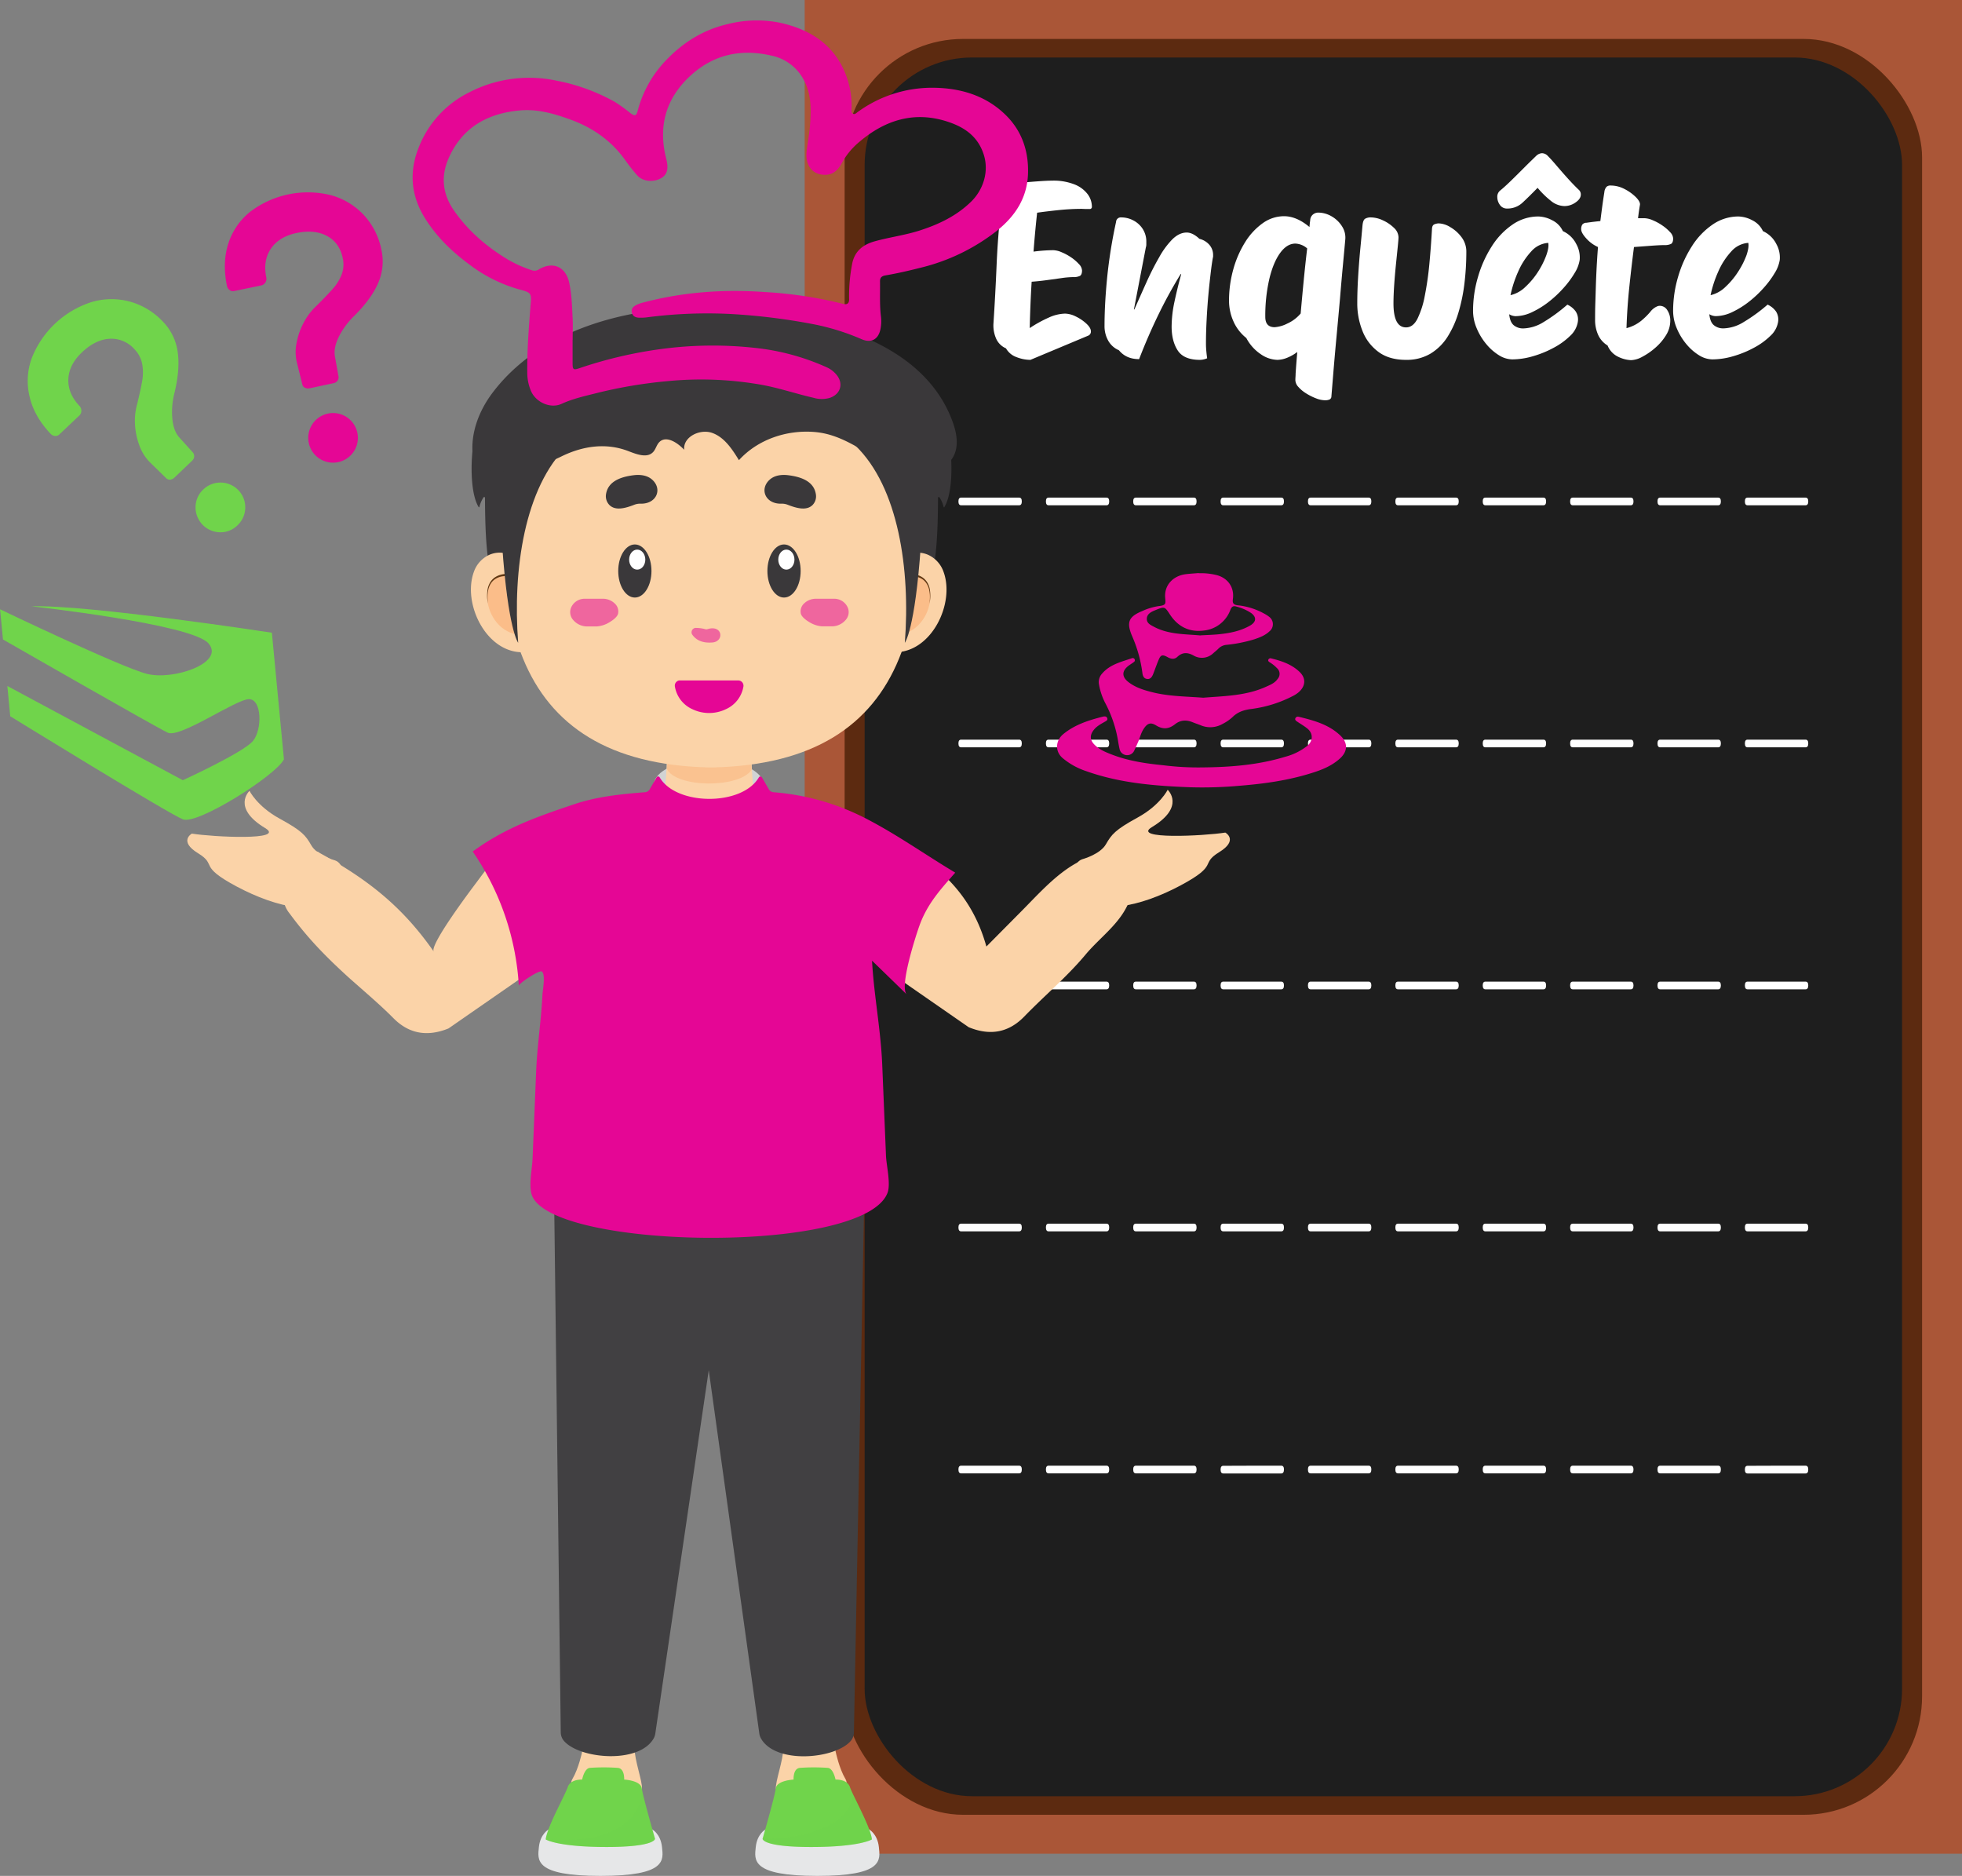 <svg xmlns="http://www.w3.org/2000/svg" width="935.95" height="894.72" viewBox="0 0 935.95 894.72"><rect x="0" y="0" width="935.95" height="894.72" fill="#808080" stroke="none"/><g><path d="M919.75,723.27s-7.59-2.13-10.13-6.58-4.11-6.4-14.11-11.9-13.35-12.33-13.35-12.33-8.17,7.41,7,16.58c9.28,5.6-23,4-32.66,2.46,0,0-6,3.33,2.73,8.7S859,725.7,876.42,735s38.89,14.54,44.75,2.05S919.75,723.27,919.75,723.27Z" transform="translate(-22.78 -292.22)" style="fill: #fbd3a8"></path><g><g><rect x="383.87" width="552.08" height="884.14" style="fill: #aa5637"></rect><rect x="402.92" y="18.57" width="513.99" height="847" rx="56.5" style="fill: #5c2a10"></rect><rect x="412.46" y="27.42" width="494.9" height="829.3" rx="51.26" style="fill: #1e1e1e"></rect></g><g><g><path d="M495.09,529.56h13.85c.86,0,1.28.6,1.28,1.81s-.42,1.85-1.28,1.85H481.27c-.85,0-1.28-.62-1.28-1.85s.43-1.81,1.28-1.81Z" transform="translate(-22.78 -292.22)" style="fill: #fff"></path><path d="M536.77,529.56h13.86c.85,0,1.28.6,1.28,1.81s-.43,1.85-1.28,1.85H523c-.86,0-1.28-.62-1.28-1.85s.42-1.81,1.28-1.81Z" transform="translate(-22.78 -292.22)" style="fill: #fff"></path><path d="M578.46,529.56h13.85c.86,0,1.28.6,1.28,1.81s-.42,1.85-1.28,1.85H564.64c-.85,0-1.28-.62-1.28-1.85s.43-1.81,1.28-1.81Z" transform="translate(-22.78 -292.22)" style="fill: #fff"></path><path d="M620.14,529.56H634c.85,0,1.28.6,1.28,1.81s-.43,1.85-1.28,1.85H606.33c-.86,0-1.28-.62-1.28-1.85s.42-1.81,1.28-1.81Z" transform="translate(-22.78 -292.22)" style="fill: #fff"></path><path d="M661.83,529.56h13.85c.86,0,1.28.6,1.28,1.81s-.42,1.85-1.28,1.85H648c-.85,0-1.28-.62-1.28-1.85s.43-1.81,1.28-1.81Z" transform="translate(-22.78 -292.22)" style="fill: #fff"></path><path d="M703.51,529.56h13.86c.85,0,1.28.6,1.28,1.81s-.43,1.85-1.28,1.85H689.7c-.86,0-1.28-.62-1.28-1.85s.42-1.81,1.28-1.81Z" transform="translate(-22.78 -292.22)" style="fill: #fff"></path><path d="M745.2,529.56h13.85c.86,0,1.28.6,1.28,1.81s-.42,1.85-1.28,1.85H731.38c-.85,0-1.28-.62-1.28-1.85s.43-1.81,1.28-1.81Z" transform="translate(-22.78 -292.22)" style="fill: #fff"></path><path d="M786.88,529.56h13.86c.85,0,1.28.6,1.28,1.81s-.43,1.85-1.28,1.85H773.07c-.86,0-1.28-.62-1.28-1.85s.42-1.81,1.28-1.81Z" transform="translate(-22.78 -292.22)" style="fill: #fff"></path><path d="M828.57,529.56h13.85c.86,0,1.28.6,1.28,1.81s-.42,1.85-1.28,1.85H814.75c-.85,0-1.28-.62-1.28-1.85s.43-1.81,1.28-1.81Z" transform="translate(-22.78 -292.22)" style="fill: #fff"></path><path d="M870.25,529.56h13.86c.85,0,1.28.6,1.28,1.81s-.43,1.85-1.28,1.85H856.44c-.86,0-1.28-.62-1.28-1.85s.42-1.81,1.28-1.81Z" transform="translate(-22.78 -292.22)" style="fill: #fff"></path></g><g><path d="M495.09,645h13.85c.86,0,1.28.6,1.28,1.81s-.42,1.85-1.28,1.85H481.27c-.85,0-1.28-.62-1.28-1.85s.43-1.81,1.28-1.81Z" transform="translate(-22.78 -292.22)" style="fill: #fff"></path><path d="M536.77,645h13.86c.85,0,1.28.6,1.28,1.81s-.43,1.85-1.28,1.85H523c-.86,0-1.28-.62-1.28-1.85S522.1,645,523,645Z" transform="translate(-22.78 -292.22)" style="fill: #fff"></path><path d="M578.46,645h13.85c.86,0,1.28.6,1.28,1.81s-.42,1.85-1.28,1.85H564.64c-.85,0-1.28-.62-1.28-1.85s.43-1.81,1.28-1.81Z" transform="translate(-22.78 -292.22)" style="fill: #fff"></path><path d="M620.14,645H634c.85,0,1.28.6,1.28,1.81s-.43,1.85-1.28,1.85H606.33c-.86,0-1.28-.62-1.28-1.85s.42-1.81,1.28-1.81Z" transform="translate(-22.78 -292.22)" style="fill: #fff"></path><path d="M661.83,645h13.85c.86,0,1.28.6,1.28,1.81s-.42,1.85-1.28,1.85H648c-.85,0-1.28-.62-1.28-1.85S647.16,645,648,645Z" transform="translate(-22.78 -292.22)" style="fill: #fff"></path><path d="M703.51,645h13.86c.85,0,1.28.6,1.28,1.81s-.43,1.85-1.28,1.85H689.7c-.86,0-1.28-.62-1.28-1.85s.42-1.81,1.28-1.81Z" transform="translate(-22.78 -292.22)" style="fill: #fff"></path><path d="M745.2,645h13.85c.86,0,1.28.6,1.28,1.81s-.42,1.85-1.28,1.85H731.38c-.85,0-1.28-.62-1.28-1.85s.43-1.81,1.28-1.81Z" transform="translate(-22.78 -292.22)" style="fill: #fff"></path><path d="M786.88,645h13.86c.85,0,1.28.6,1.28,1.81s-.43,1.85-1.28,1.85H773.07c-.86,0-1.28-.62-1.28-1.85s.42-1.81,1.28-1.81Z" transform="translate(-22.78 -292.22)" style="fill: #fff"></path><path d="M828.57,645h13.85c.86,0,1.28.6,1.28,1.81s-.42,1.85-1.28,1.85H814.75c-.85,0-1.28-.62-1.28-1.85s.43-1.81,1.28-1.81Z" transform="translate(-22.78 -292.22)" style="fill: #fff"></path><path d="M870.25,645h13.86c.85,0,1.28.6,1.28,1.81s-.43,1.85-1.28,1.85H856.44c-.86,0-1.28-.62-1.28-1.85s.42-1.81,1.28-1.81Z" transform="translate(-22.78 -292.22)" style="fill: #fff"></path></g><g><path d="M495.09,760.42h13.85c.86,0,1.28.61,1.28,1.81s-.42,1.85-1.28,1.85H481.27c-.85,0-1.28-.61-1.28-1.85s.43-1.81,1.28-1.81Z" transform="translate(-22.78 -292.22)" style="fill: #fff"></path><path d="M536.77,760.42h13.86c.85,0,1.28.61,1.28,1.81s-.43,1.85-1.28,1.85H523c-.86,0-1.28-.61-1.28-1.85s.42-1.81,1.28-1.81Z" transform="translate(-22.78 -292.22)" style="fill: #fff"></path><path d="M578.46,760.42h13.85c.86,0,1.28.61,1.28,1.81s-.42,1.85-1.28,1.85H564.64c-.85,0-1.28-.61-1.28-1.85s.43-1.81,1.28-1.81Z" transform="translate(-22.78 -292.22)" style="fill: #fff"></path><path d="M620.14,760.42H634c.85,0,1.28.61,1.28,1.81s-.43,1.85-1.28,1.85H606.33c-.86,0-1.28-.61-1.28-1.85s.42-1.81,1.28-1.81Z" transform="translate(-22.78 -292.22)" style="fill: #fff"></path><path d="M661.83,760.42h13.85c.86,0,1.28.61,1.28,1.81s-.42,1.85-1.28,1.85H648c-.85,0-1.28-.61-1.28-1.85s.43-1.81,1.28-1.81Z" transform="translate(-22.78 -292.22)" style="fill: #fff"></path><path d="M703.51,760.42h13.86c.85,0,1.28.61,1.28,1.81s-.43,1.85-1.28,1.85H689.7c-.86,0-1.28-.61-1.28-1.85s.42-1.81,1.28-1.81Z" transform="translate(-22.78 -292.22)" style="fill: #fff"></path><path d="M745.2,760.42h13.85c.86,0,1.28.61,1.28,1.81s-.42,1.85-1.28,1.85H731.38c-.85,0-1.28-.61-1.28-1.85s.43-1.81,1.28-1.81Z" transform="translate(-22.78 -292.22)" style="fill: #fff"></path><path d="M786.88,760.42h13.86c.85,0,1.28.61,1.28,1.81s-.43,1.85-1.28,1.85H773.07c-.86,0-1.28-.61-1.28-1.85s.42-1.81,1.28-1.81Z" transform="translate(-22.78 -292.22)" style="fill: #fff"></path><path d="M828.57,760.42h13.85c.86,0,1.28.61,1.28,1.81s-.42,1.85-1.28,1.85H814.75c-.85,0-1.28-.61-1.28-1.85s.43-1.81,1.28-1.81Z" transform="translate(-22.78 -292.22)" style="fill: #fff"></path><path d="M870.25,760.42h13.86c.85,0,1.28.61,1.28,1.81s-.43,1.85-1.28,1.85H856.44c-.86,0-1.28-.61-1.28-1.85s.42-1.81,1.28-1.81Z" transform="translate(-22.78 -292.22)" style="fill: #fff"></path></g><g><path d="M495.09,875.85h13.85c.86,0,1.28.61,1.28,1.82s-.42,1.85-1.28,1.85H481.27c-.85,0-1.28-.62-1.28-1.85s.43-1.82,1.28-1.82Z" transform="translate(-22.78 -292.22)" style="fill: #fff"></path><path d="M536.77,875.85h13.86c.85,0,1.28.61,1.28,1.82s-.43,1.85-1.28,1.85H523c-.86,0-1.28-.62-1.28-1.85s.42-1.82,1.28-1.82Z" transform="translate(-22.78 -292.22)" style="fill: #fff"></path><path d="M578.46,875.85h13.85c.86,0,1.28.61,1.28,1.82s-.42,1.85-1.28,1.85H564.64c-.85,0-1.28-.62-1.28-1.85s.43-1.82,1.28-1.82Z" transform="translate(-22.78 -292.22)" style="fill: #fff"></path><path d="M620.14,875.85H634c.85,0,1.28.61,1.28,1.82s-.43,1.85-1.28,1.85H606.33c-.86,0-1.28-.62-1.28-1.85s.42-1.82,1.28-1.82Z" transform="translate(-22.78 -292.22)" style="fill: #fff"></path><path d="M661.83,875.85h13.85c.86,0,1.28.61,1.28,1.82s-.42,1.85-1.28,1.85H648c-.85,0-1.28-.62-1.28-1.85s.43-1.82,1.28-1.82Z" transform="translate(-22.78 -292.22)" style="fill: #fff"></path><path d="M703.51,875.85h13.86c.85,0,1.28.61,1.28,1.82s-.43,1.85-1.28,1.85H689.7c-.86,0-1.28-.62-1.28-1.85s.42-1.82,1.28-1.82Z" transform="translate(-22.78 -292.22)" style="fill: #fff"></path><path d="M745.2,875.85h13.85c.86,0,1.28.61,1.28,1.82s-.42,1.85-1.28,1.85H731.38c-.85,0-1.28-.62-1.28-1.85s.43-1.82,1.28-1.82Z" transform="translate(-22.78 -292.22)" style="fill: #fff"></path><path d="M786.88,875.85h13.86c.85,0,1.28.61,1.28,1.82s-.43,1.85-1.28,1.85H773.07c-.86,0-1.28-.62-1.28-1.85s.42-1.82,1.28-1.82Z" transform="translate(-22.78 -292.22)" style="fill: #fff"></path><path d="M828.57,875.85h13.85c.86,0,1.28.61,1.28,1.82s-.42,1.85-1.28,1.85H814.75c-.85,0-1.28-.62-1.28-1.85s.43-1.82,1.28-1.82Z" transform="translate(-22.78 -292.22)" style="fill: #fff"></path><path d="M870.25,875.85h13.86c.85,0,1.28.61,1.28,1.82s-.43,1.85-1.28,1.85H856.44c-.86,0-1.28-.62-1.28-1.85s.42-1.82,1.28-1.82Z" transform="translate(-22.78 -292.22)" style="fill: #fff"></path></g><g><path d="M495.09,991.29h13.85c.86,0,1.28.6,1.28,1.81s-.42,1.85-1.28,1.85H481.27c-.85,0-1.28-.62-1.28-1.85s.43-1.81,1.28-1.81Z" transform="translate(-22.78 -292.22)" style="fill: #fff"></path><path d="M536.77,991.29h13.86c.85,0,1.28.6,1.28,1.81s-.43,1.85-1.28,1.85H523c-.86,0-1.28-.62-1.28-1.85s.42-1.81,1.28-1.81Z" transform="translate(-22.78 -292.22)" style="fill: #fff"></path><path d="M578.46,991.29h13.85c.86,0,1.28.6,1.28,1.81s-.42,1.85-1.28,1.85H564.64c-.85,0-1.28-.62-1.28-1.85s.43-1.81,1.28-1.81Z" transform="translate(-22.78 -292.22)" style="fill: #fff"></path><path d="M620.14,991.29H634c.85,0,1.28.6,1.28,1.81S634.85,995,634,995H606.33c-.86,0-1.28-.62-1.28-1.85s.42-1.81,1.28-1.81Z" transform="translate(-22.78 -292.22)" style="fill: #fff"></path><path d="M661.83,991.29h13.85c.86,0,1.28.6,1.28,1.81s-.42,1.85-1.28,1.85H648c-.85,0-1.28-.62-1.28-1.85s.43-1.81,1.28-1.81Z" transform="translate(-22.78 -292.22)" style="fill: #fff"></path><path d="M703.51,991.29h13.86c.85,0,1.28.6,1.28,1.81s-.43,1.85-1.28,1.85H689.7c-.86,0-1.28-.62-1.28-1.85s.42-1.81,1.28-1.81Z" transform="translate(-22.78 -292.22)" style="fill: #fff"></path><path d="M745.2,991.29h13.85c.86,0,1.28.6,1.28,1.81s-.42,1.85-1.28,1.85H731.38c-.85,0-1.28-.62-1.28-1.85s.43-1.81,1.28-1.81Z" transform="translate(-22.78 -292.22)" style="fill: #fff"></path><path d="M786.88,991.29h13.86c.85,0,1.28.6,1.28,1.81s-.43,1.85-1.28,1.85H773.07c-.86,0-1.28-.62-1.28-1.85s.42-1.81,1.28-1.81Z" transform="translate(-22.78 -292.22)" style="fill: #fff"></path><path d="M828.57,991.29h13.85c.86,0,1.28.6,1.28,1.81s-.42,1.85-1.28,1.85H814.75c-.85,0-1.28-.62-1.28-1.85s.43-1.81,1.28-1.81Z" transform="translate(-22.78 -292.22)" style="fill: #fff"></path><path d="M870.25,991.29h13.86c.85,0,1.28.6,1.28,1.81S885,995,884.11,995H856.44c-.86,0-1.28-.62-1.28-1.85s.42-1.81,1.28-1.81Z" transform="translate(-22.78 -292.22)" style="fill: #fff"></path></g></g></g><g><path d="M514.32,463.86a18.55,18.55,0,0,1-6.65-1.32,9.38,9.38,0,0,1-5-4.18,9,9,0,0,1-4.75-4.76,15.59,15.59,0,0,1-1.21-7.27q.91-13.86,1.49-27.73t2.18-27.73a28.54,28.54,0,0,1-4.07-4.52,7.7,7.7,0,0,1-1.77-4.18c0-1.23.72-1.84,2.17-1.84,1.07,0,2.83-.09,5.27-.28s5.12-.42,8-.69,5.68-.5,8.36-.69,4.77-.29,6.3-.29a27.25,27.25,0,0,1,10.83,1.84,14.44,14.44,0,0,1,6.18,4.64,10,10,0,0,1,2,5.9,1,1,0,0,1-1.15,1.14c-.68,0-1.33,0-1.94,0s-1.23-.06-1.84-.06a106.8,106.8,0,0,0-10.77.57c-3.74.39-7.22.8-10.42,1.26q-1,9.06-1.72,18.56a76.9,76.9,0,0,1,9.39-.68,10.9,10.9,0,0,1,4.07,1,24.94,24.94,0,0,1,4.53,2.46,20.34,20.34,0,0,1,3.66,3.16,4.77,4.77,0,0,1,1.49,3c0,1.38-.34,2.26-1,2.64a6.92,6.92,0,0,1-3.21.57,41.72,41.72,0,0,0-5.44.46l-7.22,1c-2.56.35-4.94.59-7.16.75-.23,3.66-.42,7.35-.57,11.05s-.27,7.39-.35,11.06a60.36,60.36,0,0,1,9.06-5,19.92,19.92,0,0,1,7.79-1.9,12.05,12.05,0,0,1,5.15,1.38,20.4,20.4,0,0,1,5,3.38c1.46,1.34,2.18,2.58,2.18,3.72a2.08,2.08,0,0,1-1.37,2.07Z" transform="translate(-22.78 -292.22)" style="fill: #fff"></path><path d="M595.21,463.86q-7.68,0-10.6-4.47t-2.92-11.46a57.92,57.92,0,0,1,1.37-11.86q1.38-6.46,3.21-13.12H586a219.05,219.05,0,0,0-10.65,19.43q-4.93,10.14-9.17,21.13-6.18,0-9.62-4.23a10.63,10.63,0,0,1-5.22-4.76,14.12,14.12,0,0,1-1.66-6.7q0-10.54,1.26-23.26a233.44,233.44,0,0,1,4.24-26.47,2.25,2.25,0,0,1,2.41-2.18,12.4,12.4,0,0,1,5.84,1.44,11.78,11.78,0,0,1,4.47,4.06,11.13,11.13,0,0,1,1.72,6.19v1.26a4.44,4.44,0,0,1-.23,1.38L563.7,439.8h.23q2.87-6.54,5.78-13t6-11.8A39.34,39.34,0,0,1,582,406.4q3.33-3.27,6.88-3.27c1.9,0,3.93,1,6.07,3a9.18,9.18,0,0,1,4.87,3,7.39,7.39,0,0,1,1.66,4.64v.69a2,2,0,0,1-.12.68c-.3,1.68-.65,4-1,7s-.74,6.42-1.09,10.2-.63,7.71-.85,11.8-.35,8-.35,11.86c0,1.22.06,2.44.17,3.66s.25,2.37.4,3.44A9.13,9.13,0,0,1,595.21,463.86Z" transform="translate(-22.78 -292.22)" style="fill: #fff"></path><path d="M632.1,463.86a14.57,14.57,0,0,1-7.79-2.64,21.1,21.1,0,0,1-7-7.79,20.79,20.79,0,0,1-6.24-8.19,24.12,24.12,0,0,1-2-9.45,55.58,55.58,0,0,1,2.06-15.18,49.07,49.07,0,0,1,5.67-12.95,31.36,31.36,0,0,1,8.37-9,17.42,17.42,0,0,1,10.14-3.32q6,0,12.14,5.16c.08-1.07.19-2.14.35-3.21a3.69,3.69,0,0,1,1.43-2.86,4.07,4.07,0,0,1,2.23-.81,12.85,12.85,0,0,1,6.65,1.84,14.2,14.2,0,0,1,4.93,4.81,9.82,9.82,0,0,1,1.48,6.3q-.45,5-1.14,12.37T662,434.7q-.75,8.42-1.55,17T659,468q-.63,7.68-1.09,13.29a1.63,1.63,0,0,1-.92,1.49,5.58,5.58,0,0,1-2.17.35,12.13,12.13,0,0,1-4.24-.92,26.45,26.45,0,0,1-4.7-2.35,16.08,16.08,0,0,1-3.72-3.09,5,5,0,0,1-1.44-3.15c0-.31,0-.86.06-1.66s.06-1.32.06-1.55c.23-3.44.49-6.88.8-10.31a21,21,0,0,1-5.1,2.86A12.84,12.84,0,0,1,632.1,463.86Zm-5.73-20.51c0,3.28,1.49,4.93,4.47,4.93a15.79,15.79,0,0,0,6-1.72,18.12,18.12,0,0,0,6.41-4.82q.69-7.9,1.44-15.63t1.66-15.41a9.05,9.05,0,0,0-5.62-2.3c-2.67,0-5.1,1.49-7.27,4.47s-3.9,7.11-5.16,12.38A78.19,78.19,0,0,0,626.37,443.35Z" transform="translate(-22.78 -292.22)" style="fill: #fff"></path><path d="M693.51,463.86q-8.13,0-13.29-3.9a22.59,22.59,0,0,1-7.56-10.08,35.27,35.27,0,0,1-2.41-12.95q0-5.83.4-12.49t1-13.06q.63-6.4,1.09-11.57c.16-1.76.58-2.84,1.26-3.26a5.25,5.25,0,0,1,2.75-.64,13.82,13.82,0,0,1,5.68,1.38,18.43,18.43,0,0,1,5.27,3.55,6.39,6.39,0,0,1,2.23,4.58c0,.46-.11,1.86-.34,4.19s-.52,5.13-.86,8.42-.63,6.63-.86,10-.35,6.36-.35,8.88q0,11.46,6,11.46,3.33,0,5.44-4.12a42.76,42.76,0,0,0,3.5-10.95,149.37,149.37,0,0,0,2.18-15.18q.79-8.36,1.26-16.84c.07-1.15.49-1.85,1.26-2.12a6,6,0,0,1,1.94-.4,11.28,11.28,0,0,1,5.5,1.78,17.69,17.69,0,0,1,5.39,4.81,11.34,11.34,0,0,1,2.29,7,126.61,126.61,0,0,1-.86,14.67A82.66,82.66,0,0,1,718.6,441a46.25,46.25,0,0,1-5.21,11.74,25,25,0,0,1-8.19,8.14A22.23,22.23,0,0,1,693.51,463.86Z" transform="translate(-22.78 -292.22)" style="fill: #fff"></path><path d="M744.27,463.63a12.31,12.31,0,0,1-6.48-2,24.85,24.85,0,0,1-6.07-5.38,29.16,29.16,0,0,1-4.52-7.51,21.23,21.23,0,0,1-1.72-8.25,57.07,57.07,0,0,1,2.35-16.15,55.62,55.62,0,0,1,6.53-14.55,35.43,35.43,0,0,1,9.91-10.43,21.62,21.62,0,0,1,12.37-3.89,14.79,14.79,0,0,1,6.53,1.77,10.85,10.85,0,0,1,5.16,5.22,13.24,13.24,0,0,1,6.41,6.18,13.09,13.09,0,0,1,1.61,7.56,16.69,16.69,0,0,1-2.41,6.25,45.22,45.22,0,0,1-5.27,7.1,53.37,53.37,0,0,1-7.1,6.65,41.87,41.87,0,0,1-8,4.93,18.55,18.55,0,0,1-7.84,1.89,6.09,6.09,0,0,1-3-.92c.23,2.44.93,4.18,2.12,5.21a7,7,0,0,0,4.75,1.55,19.42,19.42,0,0,0,9.63-3.09,79,79,0,0,0,11.23-8.25,9.9,9.9,0,0,1,4,3.26,7.1,7.1,0,0,1,1,5,11.57,11.57,0,0,1-3.61,6.58,33.8,33.8,0,0,1-7.91,5.73,48.89,48.89,0,0,1-10,4.07A35.81,35.81,0,0,1,744.27,463.63Zm-2.52-71.95a4,4,0,0,1-3.5-1.78,6.38,6.38,0,0,1-1.2-3.61,3.82,3.82,0,0,1,1.14-3q2.41-1.95,5.68-5.15t6.53-6.48c2.17-2.17,4-3.91,5.32-5.21a4.24,4.24,0,0,1,2.64-1.15,3.84,3.84,0,0,1,2.75,1.26q1.73,1.73,4.3,4.76c1.72,2,3.51,4.07,5.38,6.13s3.57,3.82,5.1,5.27a2.92,2.92,0,0,1,1,2.29q0,2.07-2.52,3.78a9.19,9.19,0,0,1-5.27,1.72,10.59,10.59,0,0,1-6.59-2.58,42.32,42.32,0,0,1-6.24-6.13c-2.83,2.91-5.24,5.27-7.22,7.11A10.43,10.43,0,0,1,741.75,391.68Zm19.59,16.38a11.91,11.91,0,0,0-8.14,4.12,34,34,0,0,0-6.18,9.57A54.6,54.6,0,0,0,743.35,433a15.08,15.08,0,0,0,7.16-4,36.74,36.74,0,0,0,6-7.21,39.67,39.67,0,0,0,3.95-7.91C761.34,411.4,761.64,409.43,761.34,408.06Z" transform="translate(-22.78 -292.22)" style="fill: #fff"></path><path d="M800.87,464a15.37,15.37,0,0,1-6-1.54,10.13,10.13,0,0,1-5.21-5.45,11.46,11.46,0,0,1-4.47-5,17.16,17.16,0,0,1-1.49-7.39c0-1.83,0-4.51.12-8s.21-7.56.4-12.15.47-9.39.86-14.43a16.59,16.59,0,0,1-5.56-4.07c-1.64-1.79-2.46-3.27-2.46-4.41a4,4,0,0,1,.51-2.18,2.44,2.44,0,0,1,2-.91c2.13-.31,4.35-.58,6.64-.81.31-2.44.61-4.81.92-7.1s.65-4.54,1-6.76a4.5,4.5,0,0,1,1-2.46,2.79,2.79,0,0,1,2-.63,14.29,14.29,0,0,1,6.7,1.71,21.5,21.5,0,0,1,5.39,3.9c1.41,1.45,2,2.64,1.89,3.55-.39,2.29-.69,4.43-.92,6.42h3a10.94,10.94,0,0,1,4.07,1,24.64,24.64,0,0,1,4.52,2.47,20.34,20.34,0,0,1,3.67,3.15,4.79,4.79,0,0,1,1.49,3c0,1.38-.35,2.26-1,2.64a6.92,6.92,0,0,1-3.21.57q-1.95,0-6,.29l-8.48.63Q801,419.75,800,429.37t-1.32,19.36a18.77,18.77,0,0,0,7-3.49A34.67,34.67,0,0,0,810,441a8.23,8.23,0,0,1,3.15-2.58,3.26,3.26,0,0,1,1.49-.34,4.18,4.18,0,0,1,3.49,2.06,8.8,8.8,0,0,1,1.43,5.16,13,13,0,0,1-2,6.76,25.38,25.38,0,0,1-5.1,6,31.64,31.64,0,0,1-6.19,4.3A12.07,12.07,0,0,1,800.87,464Z" transform="translate(-22.78 -292.22)" style="fill: #fff"></path><path d="M839.71,463.63a12.31,12.31,0,0,1-6.48-2,24.85,24.85,0,0,1-6.07-5.38,29.16,29.16,0,0,1-4.52-7.51,21.23,21.23,0,0,1-1.72-8.25,57.07,57.07,0,0,1,2.35-16.15,55.62,55.62,0,0,1,6.53-14.55,35.43,35.43,0,0,1,9.91-10.43,21.62,21.62,0,0,1,12.37-3.89,14.79,14.79,0,0,1,6.53,1.77,10.85,10.85,0,0,1,5.16,5.22,13.24,13.24,0,0,1,6.41,6.18,13.09,13.09,0,0,1,1.61,7.56,16.69,16.69,0,0,1-2.41,6.25,45.22,45.22,0,0,1-5.27,7.1,53.37,53.37,0,0,1-7.1,6.65,42.12,42.12,0,0,1-8,4.93A18.63,18.63,0,0,1,841.2,443a6.09,6.09,0,0,1-3-.92c.23,2.44.93,4.18,2.12,5.21a7,7,0,0,0,4.75,1.55,19.39,19.39,0,0,0,9.63-3.09A79,79,0,0,0,866,437.51a10,10,0,0,1,4,3.26,7.15,7.15,0,0,1,1,5,11.57,11.57,0,0,1-3.61,6.58,33.8,33.8,0,0,1-7.91,5.73,48.89,48.89,0,0,1-10,4.07A35.81,35.81,0,0,1,839.71,463.63Zm17.07-55.57a11.91,11.91,0,0,0-8.14,4.12,34,34,0,0,0-6.18,9.57A54.6,54.6,0,0,0,838.79,433a15.08,15.08,0,0,0,7.16-4,36.74,36.74,0,0,0,6-7.21,39.67,39.67,0,0,0,4-7.91C856.78,411.4,857.08,409.43,856.78,408.06Z" transform="translate(-22.78 -292.22)" style="fill: #fff"></path></g></g><g><g><g><g><g><path d="M420.59,1074.39s.82,50.2.82,53.47-22,2.62-25-2l-4.36-51.48Z" transform="translate(-22.78 -292.22)" style="fill: #fbd3a8"></path><path d="M421.46,1127.86s1.65,7.85,4.6,12.8-5.49,9.93-16.31,9.93-16.5-2.06-16.83-5.33,3.55-13.55,3.55-19.39Z" transform="translate(-22.78 -292.22)" style="fill: #fbd3a8"></path></g><path d="M383.31,1173.16c.65-6.23,4.58-8.33,4.58-8.33,0-1.43,24.78,0,24.78,0s24.77-1.43,24.77,0c0,0,3.93,2.1,4.59,8.33s2.3,13.78-29.36,13.78S382.65,1179.39,383.31,1173.16Z" transform="translate(-22.78 -292.22)" style="fill: #e6e7e8"></path><path d="M401.35,1141s-.33-5.23,2.95-5.58a94.34,94.34,0,0,1,13.45,0c2.61.33,3.61,5.58,3.61,5.58s5.58-.33,6.89,3.61,9.85,19,10.46,24.93c0,0-5.53,3.61-29,3.61s-23.15-3.93-23.15-3.93,5.83-20.15,6.29-24S401.35,1141,401.35,1141Z" transform="translate(-22.78 -292.22)" style="fill: #70d44b"></path><path d="M409.74,1173.16c23.47,0,29-3.61,29-3.61-.52-4.66-5.94-15-8.85-21.14-4.24,21.89-43.32,20.82-43.32,20.82S386.26,1173.16,409.74,1173.16Z" transform="translate(-22.78 -292.22)" style="fill: #70d44b;isolation: isolate;opacity: 0.22"></path></g><g><g><path d="M301.28,1074.39s-.82,50.2-.82,53.47,22.05,2.62,25-2l4.36-51.48Z" transform="translate(-22.78 -292.22)" style="fill: #fbd3a8"></path><path d="M300.46,1127.86s-1.64,7.85-4.59,12.8,5.48,9.93,16.31,9.93,16.49-2.06,16.82-5.33-3.54-13.55-3.54-19.39Z" transform="translate(-22.78 -292.22)" style="fill: #fbd3a8"></path></g><path d="M338.58,1173.16c-.66-6.23-4.59-8.33-4.59-8.33,0-1.43-24.77,0-24.77,0s-24.78-1.43-24.78,0c0,0-3.93,2.1-4.58,8.33s-2.3,13.78,29.36,13.78S339.24,1179.39,338.58,1173.16Z" transform="translate(-22.78 -292.22)" style="fill: #e6e7e8"></path><path d="M320.54,1141s.32-5.23-3-5.58a94.34,94.34,0,0,0-13.45,0c-2.61.33-3.61,5.58-3.61,5.58s-5.57-.33-6.88,3.61-9.84,19-10.51,24.93c0,0,5.54,3.61,29,3.61s23.15-3.93,23.15-3.93-5.82-20.15-6.3-24S320.54,1141,320.54,1141Z" transform="translate(-22.78 -292.22)" style="fill: #70d44b"></path><path d="M335.3,1169.23s-5.82-20.15-6.3-24c-.87,29.4-45.87,24.29-45.87,24.29s5.54,3.61,29,3.61S335.3,1169.23,335.3,1169.23Z" transform="translate(-22.78 -292.22)" style="fill: #70d44b;isolation: isolate;opacity: 0.22"></path></g><path d="M298.08,1113.23s-.54,9.16,1.17,10.75,10.7,7.48,27.79.64a18,18,0,0,0,.48-11.88Z" transform="translate(-22.78 -292.22)" style="fill: #343435"></path><path d="M423.39,1113.23s.53,9.16-1.17,10.75-10.7,7.48-27.8.64a18,18,0,0,1-.48-11.88Z" transform="translate(-22.78 -292.22)" style="fill: #343435"></path><path d="M287.21,870.86l3.07,247.58a6.36,6.36,0,0,0,1.43,4c7.38,8.78,36.17,11.33,43-1.27a6.62,6.62,0,0,0,.69-2.21l25.48-173.23L385,1119a6.64,6.64,0,0,0,.7,2.21c6.81,12.64,35.6,10.06,43,1.27a6.31,6.31,0,0,0,1.43-4l4.79-247.58Z" transform="translate(-22.78 -292.22)" style="fill: #414042"></path><path d="M466.2,570.4c3.31-9.18,4-24.27,4.05-40.76a.38.38,0,0,1,.4-.37.35.35,0,0,1,.28.14,14.27,14.27,0,0,1,2,4.64.17.17,0,0,0,.2.13.2.2,0,0,0,.12-.08c3.74-6,4-19.75,2.68-29.27h-65V613.88Z" transform="translate(-22.78 -292.22)" style="fill: #3a383a"></path><path d="M258.19,570.4c-3.31-9.18-4-24.27-4.05-40.76a.38.38,0,0,0-.39-.37.37.37,0,0,0-.29.14,14.25,14.25,0,0,0-2,4.64.18.18,0,0,1-.21.13.2.2,0,0,1-.12-.08c-3.74-6-3.94-19.75-2.67-29.27h65V613.88Z" transform="translate(-22.78 -292.22)" style="fill: #3a383a"></path><ellipse cx="338.1" cy="374.58" rx="26.26" ry="12.34" style="fill: #d1d3d4"></ellipse><path d="M381.36,649.81H340.83c.34,16.45-2,26.83-4.36,33.31a6.35,6.35,0,0,0,1.74,7c8.86,7.92,35.32,10.75,46.1-.87a6.36,6.36,0,0,0,1.29-6.48C383.24,676.21,381.05,665.93,381.36,649.81Z" transform="translate(-22.78 -292.22)" style="fill: #fbd3a8"></path><path d="M342,648l38.68.26.65,11.15c-6.1,8.94-35.9,8.56-40.43-.42Z" transform="translate(-22.78 -292.22)" style="fill: #f8a364;isolation: isolate;opacity: 0.35"></path><g><path d="M272,603.32c-17.43,0-28.62-23.25-23.19-38.27a13.91,13.91,0,0,1,7.45-8.23c6.32-2.71,12,.62,15.74,3.12Z" transform="translate(-22.78 -292.22)" style="fill: #fbd3a8"></path><path d="M271.52,567.58c-23.69-8.42-19.7,26.59-.22,27.45" transform="translate(-22.78 -292.22)" style="fill: #fbbd89"></path><path d="M272.06,568.45a26.34,26.34,0,0,0-6.44-1.44,14.22,14.22,0,0,0-3.26.11,9.1,9.1,0,0,0-3,1.06A7.2,7.2,0,0,0,257,570.4a9.3,9.3,0,0,0-1.27,3,15.54,15.54,0,0,0-.39,3.33,25.46,25.46,0,0,0,.21,3.38,19.13,19.13,0,0,1-.17-6.79,9.62,9.62,0,0,1,1.17-3.24,7.78,7.78,0,0,1,2.4-2.54,9.9,9.9,0,0,1,3.26-1.34,14.5,14.5,0,0,1,3.48-.3,27.28,27.28,0,0,1,6.83,1.15Z" transform="translate(-22.78 -292.22)" style="fill: #603813"></path></g><g><path d="M449.73,603.32c17.48,0,28.62-23.25,23.19-38.27a13.93,13.93,0,0,0-7.44-8.23c-6.33-2.71-12,.62-15.75,3.12Z" transform="translate(-22.78 -292.22)" style="fill: #fbd3a8"></path><path d="M450.23,567.58c23.69-8.42,19.69,26.59.22,27.45" transform="translate(-22.78 -292.22)" style="fill: #fbbd89"></path><path d="M449.22,567.07a27.28,27.28,0,0,1,6.82-1.15,14.58,14.58,0,0,1,3.49.3,10,10,0,0,1,3.25,1.36,7.83,7.83,0,0,1,2.41,2.55,9.62,9.62,0,0,1,1.17,3.24,19.55,19.55,0,0,1-.17,6.78,27.09,27.09,0,0,0,.2-3.37,15.54,15.54,0,0,0-.39-3.33,9.21,9.21,0,0,0-1.27-3,7.16,7.16,0,0,0-2.33-2.22,9.1,9.1,0,0,0-3-1.06,13.76,13.76,0,0,0-3.27-.11,25.89,25.89,0,0,0-6.44,1.44Z" transform="translate(-22.78 -292.22)" style="fill: #603813"></path></g><path d="M451,473.51H272.93c-24.17,110.1-6.81,182.49,87.82,184.73h2.44C457.83,656,475.2,583.61,451,473.51Z" transform="translate(-22.78 -292.22)" style="fill: #fbd3a8"></path><ellipse cx="302.85" cy="272.34" rx="7.93" ry="12.66" style="fill: #3a383a"></ellipse><ellipse cx="303.98" cy="266.91" rx="3.86" ry="4.78" style="fill: #fff"></ellipse><path d="M310.24,577.8h-8.51a7,7,0,0,0-6.58,4.36,5.65,5.65,0,0,0,1.18,5.89A8.7,8.7,0,0,0,303,591h4.5a13.44,13.44,0,0,0,5.15-1.49c.22-.13,4.59-2.38,5-4.73a5.13,5.13,0,0,0-1.54-4.66A8.11,8.11,0,0,0,310.24,577.8Z" transform="translate(-22.78 -292.22)" style="fill: #e50695;isolation: isolate;opacity: 0.53"></path><ellipse cx="374.01" cy="272.34" rx="7.93" ry="12.66" style="fill: #3a383a"></ellipse><ellipse cx="375.13" cy="266.91" rx="3.86" ry="4.78" style="fill: #fff"></ellipse><path d="M412.16,577.8h8.53a7,7,0,0,1,6.57,4.36,5.63,5.63,0,0,1-1.19,5.89,8.67,8.67,0,0,1-6.65,2.91h-4.5a13.49,13.49,0,0,1-5.15-1.49c-.22-.13-4.58-2.38-5-4.73a5.16,5.16,0,0,1,1.55-4.66A8.09,8.09,0,0,1,412.16,577.8Z" transform="translate(-22.78 -292.22)" style="fill: #e50695;isolation: isolate;opacity: 0.53"></path><path d="M359.39,592.35a2.29,2.29,0,0,0,1.13-.12c6.89-2,7.84,5.7,2.34,6.4-5.29.48-8.07-1.3-9.77-3.6a2.08,2.08,0,0,1,.42-2.92,2.11,2.11,0,0,1,.92-.4A17.68,17.68,0,0,1,359.39,592.35Z" transform="translate(-22.78 -292.22)" style="fill: #e50695;isolation: isolate;opacity: 0.53"></path><path d="M395.39,532.45c-7.62.14-10.51-7.17-5.23-11.63,2.21-1.85,5.23-2.27,8.12-2,7.91.87,12.82,3.64,13.69,9.07a5.93,5.93,0,0,1-1.7,5.33c-2.79,2.55-7.11,1.57-11.83-.29A7.75,7.75,0,0,0,395.39,532.45Z" transform="translate(-22.78 -292.22)" style="fill: #3a383a"></path><path d="M328.46,532.45c7.62.14,10.52-7.17,5.23-11.63-2.21-1.85-5.23-2.27-8.12-2-7.92.87-12.81,3.64-13.69,9.07a6,6,0,0,0,1.75,5.33c2.79,2.55,7.11,1.57,11.83-.29A7.72,7.72,0,0,1,328.46,532.45Z" transform="translate(-22.78 -292.22)" style="fill: #3a383a"></path><path d="M262.33,552.23c2.81,40.58,7.64,46.57,7.64,46.57-2.71-34.93,3.09-74.26,23.54-94H261.25S261.25,536.61,262.33,552.23Z" transform="translate(-22.78 -292.22)" style="fill: #3a383a"></path><path d="M462.06,552.23c-2.8,40.58-7.64,46.57-7.64,46.57,2.72-34.93-3.08-74.26-23.53-94h32.25S463.14,536.61,462.06,552.23Z" transform="translate(-22.78 -292.22)" style="fill: #3a383a"></path></g><g><path d="M184.29,471.91a2.84,2.84,0,0,1-.6,2,3,3,0,0,1-1.83,1.07l-11.33,2.43a3.27,3.27,0,0,1-2.28-.27,2.22,2.22,0,0,1-1.26-1.62L164.38,465a21.59,21.59,0,0,1-.08-9.43,33.45,33.45,0,0,1,3.48-9.69,29.45,29.45,0,0,1,5.81-7.63q5.59-5.53,8.2-8.57a22.21,22.21,0,0,0,4-6.6,13.57,13.57,0,0,0,.49-7.75q-1.51-7.29-7.43-10.53t-14.52-1.47q-8.4,1.75-12.29,7.45t-2.22,13.76a3.16,3.16,0,0,1-.46,2.41,3,3,0,0,1-2,1.41l-13,2.7a2.43,2.43,0,0,1-2.07-.53,3.21,3.21,0,0,1-1.24-1.93q-2.29-11.16.66-20.26a31.89,31.89,0,0,1,10.44-15.13,45.54,45.54,0,0,1,38.51-7.89,33.56,33.56,0,0,1,15.69,9.47,34.16,34.16,0,0,1,8.41,16.73,25.59,25.59,0,0,1-1.54,15.59q-3.17,7.5-11.46,15.79a36.37,36.37,0,0,0-7.4,10.05q-2.62,5.38-1.75,9.58Zm-6.37,40.37a11.83,11.83,0,0,1,1.35-22.81,11.83,11.83,0,1,1,4.81,23.17A11.62,11.62,0,0,1,177.92,512.28Z" transform="translate(-22.78 -292.22)" style="fill: #e50695"></path><path d="M130.58,545.81a11.89,11.89,0,0,1-14.05-14.9,11.57,11.57,0,0,1,3.26-5.27,11.84,11.84,0,0,1,19.68,5.83,12,12,0,0,1-.18,6.11,11.8,11.8,0,0,1-3.28,5.26A11.58,11.58,0,0,1,130.58,545.81Zm-15.71-37.69a2.81,2.81,0,0,1,.52,2,3,3,0,0,1-1,1.87L106,520a3.37,3.37,0,0,1-2.09,1,2.29,2.29,0,0,1-1.9-.76l-7.73-7.54a21.63,21.63,0,0,1-5-8,33.88,33.88,0,0,1-2.1-10.1,29.44,29.44,0,0,1,1-9.53q1.86-7.63,2.5-11.59a22.38,22.38,0,0,0-.08-7.7A13.7,13.7,0,0,0,87,458.87,14.71,14.71,0,0,0,75.1,453.8q-6.75.36-13.15,6.4-6.24,5.88-6.56,12.78t5.32,12.88a3.17,3.17,0,0,1,.87,2.3,3,3,0,0,1-.95,2.24L51,499.51a2.49,2.49,0,0,1-2,.64,3.2,3.2,0,0,1-2.06-1q-7.83-8.28-10-17.59a31.78,31.78,0,0,1,.94-18.39,45.54,45.54,0,0,1,28.65-26.9,33.52,33.52,0,0,1,18.34-.16,34.1,34.1,0,0,1,15.92,9.83A25.6,25.6,0,0,1,107.53,460q1.22,8.1-1.48,19.47A36.22,36.22,0,0,0,105,492q.58,6,3.53,9.1Z" transform="translate(-22.78 -292.22)" style="fill: #70d44b"></path></g><g><path d="M182.14,702.45s-8.13-2.28-10.86-7.05-4.37-6.87-15.13-12.75-14.34-13.23-14.34-13.23-8.71,8,7.49,17.78c10,6-24.72,4.25-35,2.62,0,0-6.47,3.57,2.94,9.34s-.28,5.9,18.47,15.9,41.71,15.59,48,2.19S182.14,702.45,182.14,702.45Z" transform="translate(-22.78 -292.22)" style="fill: #fbd3a8"></path><path d="M210.22,777.6c7.23,7.46,16,9.41,26.52,5.14l54.78-38c5.32-11.62,9.65-25.28,6.65-38.13-1.89-8.09-9.87-23-18.83-21.3-10.58,2-23.33,19.85-29.34,27.9-2.55,3.38-22.45,29.79-20.3,32.86-15.06-21.55-31.44-34.4-54.49-47.07a2.5,2.5,0,0,0-3.55.09,2.58,2.58,0,0,0-.41.57,141.22,141.22,0,0,0-10.07,14.08c-1.74,2.85-3.53,6.1-2.77,9.42A13.68,13.68,0,0,0,161,728c8.72,11.83,17,20.29,27.63,30C195.83,764.47,203.37,770.74,210.22,777.6Z" transform="translate(-22.78 -292.22)" style="fill: #fbd3a8"></path></g><g><path d="M539.46,701.92s8.14-2.28,10.87-7,4.36-6.87,15.14-12.77,14.33-13.24,14.33-13.24,8.72,8-7.49,17.79c-10,6,24.72,4.25,35,2.62,0,0,6.47,3.57-2.93,9.34s.27,5.89-18.48,15.9-41.72,15.58-48,2.19S539.46,701.92,539.46,701.92Z" transform="translate(-22.78 -292.22)" style="fill: #fbd3a8"></path><path d="M511.39,777.06c9.7-10,20.28-18.83,29.2-29.49,7.53-9,17.66-15.49,21.51-27.25,1.44-4.36,1.74-9,2-13.61a6.16,6.16,0,0,0-.69-3.88,5.78,5.78,0,0,0-3.13-1.9c-21.29-6.61-37,12.6-50.35,26l-16.6,16.74c-8.59-30.72-29.7-43.09-55.46-58.28-1.64-1-3.44-2-5.34-1.8-8.49.82-7.44,23.73-8.72,30-1.74,8.84-2.33,24.59,6.28,30.56l54.79,38C495.4,786.48,504.16,784.52,511.39,777.06Z" transform="translate(-22.78 -292.22)" style="fill: #fbd3a8"></path></g><path d="M452.35,763.61l3,2.93c-3.65-3.55,4.35-28.08,5.9-32.44,3.72-10.62,10-17.44,17.22-25.67-14.26-8.52-27.27-17.84-42.17-25.59a115.78,115.78,0,0,0-44.46-12.76,2.79,2.79,0,0,1-2.22-1.27l-3.41-5.9a.89.89,0,0,0-1.23-.16,1.14,1.14,0,0,0-.15.16c-7.94,13.87-39.57,13.69-47.4,0a.87.87,0,0,0-1.22-.17.85.85,0,0,0-.16.17l-3.42,5.9a2.77,2.77,0,0,1-2.21,1.27c-11.22.87-22.8,2.06-33.52,5.66-17.89,6-33.07,11.27-48.62,22.61a125.93,125.93,0,0,1,22,64c-.06-1.05,9.68-7.54,10.91-6.79,2,1.2.44,9.17.35,11.13-.57,12.21-2.51,24.37-3,36.61l-1.7,41.38c-.2,4.94-1.67,11.55-.67,16.44,5.53,27.15,158.7,30.1,170,0,1.61-4.29-.54-13.08-.73-17.51l-1.81-43.68c-.68-16.49-4-33.44-4.86-49.52Z" transform="translate(-22.78 -292.22)" style="fill: #e50695"></path><path d="M353.13,630.5a14.44,14.44,0,0,1-8.38-10.74,2.52,2.52,0,0,1,2-3,2.73,2.73,0,0,1,.5,0h27.7a2.51,2.51,0,0,1,2.5,2.52,2.21,2.21,0,0,1-.05.51A14.46,14.46,0,0,1,369,630.5,18.42,18.42,0,0,1,353.13,630.5Z" transform="translate(-22.78 -292.22)" style="fill: #e50695"></path></g><path d="M378,439.83c36.38,3.7,85.43,14.74,99.38,54,1.85,5.23,2.82,11.24.21,16.12-2.43,4.5-7.54,7.07-12.63,7.54s-10.18-.87-15-2.62c-13.58-5-23.54-15.38-38.62-16.61-13.18-1.08-27,3.48-36.06,13.44-3.25-5.28-6.93-10.93-12.76-13s-14,1.88-13.35,8.05c-3.19-3.42-8.65-7-11.92-3.62-1.27,1.31-1.63,3.3-2.86,4.64-2.82,3.11-7.85,1.15-11.78-.36-10.78-4.18-21.9-2.45-32,2.5-11.27,5.51-22.09,8.16-34.87,6.43-2.17-.3-4.5-.82-5.91-2.51a8.52,8.52,0,0,1-1.55-4.66c-1.05-10.55,3.06-21.16,9.47-29.63C284.75,443.79,336.85,435.63,378,439.83Z" transform="translate(-22.78 -292.22)" style="fill: #3a383a"></path><g><path d="M596.51,658.24c13.33-.12,26.55-1.16,39.38-5.08a28.65,28.65,0,0,0,10.54-5.23c2.77-2.34,2.85-5.93,0-8.24-1.52-1.23-3.25-2.21-4.88-3.32-.51-.35-1.07-.73-.87-1.45a1.28,1.28,0,0,1,1.62-.82l.07,0c7.19,1.75,14.33,3.66,19.88,9,3.61,3.49,3.48,7.47-.24,10.87-3.91,3.56-8.72,5.48-13.68,7-11.08,3.48-22.49,5.07-34,6a196.86,196.86,0,0,1-23.67.74c-16.8-.63-33.53-1.95-49.56-7.63a34.32,34.32,0,0,1-11.48-6.35c-3.72-3.25-3.23-8.35.33-11.33,5.55-4.58,12.21-6.68,19-8.38.74-.18,1.65-.2,2,.65.45,1.08-.56,1.46-1.24,1.85-2,1.15-4,2.2-5.37,4.12-1.68,2.29-1.6,4.46.36,6.56,2.47,2.61,5.77,3.88,9,5.11,7.68,2.89,15.69,4.07,23.82,4.88A133,133,0,0,0,596.51,658.24Z" transform="translate(-22.78 -292.22)" style="fill: #e50695"></path><path d="M596.78,625c10-.82,20.35-.87,29.94-5.23,2.08-.93,4.17-1.74,5.57-3.77a3.61,3.61,0,0,0-.33-5.1h0a17.5,17.5,0,0,0-3.35-2.72c-.51-.32-1.11-.7-.73-1.45a1.12,1.12,0,0,1,1.4-.46c5,1.22,9.85,2.88,13.58,6.55s2.3,8.31-2.84,11.11a59.56,59.56,0,0,1-20.56,6.47c-3.36.45-6.26,1.41-8.71,3.83a20.13,20.13,0,0,1-4.68,3.23,11.75,11.75,0,0,1-10.53.68c-1.25-.52-2.61-.93-3.83-1.45-3-1.21-5.82-1.08-8.38.94-2.89,2.29-5.71,2.62-9,.61-2.72-1.69-4.27-1.05-6.05,1.74-1.21,1.88-1.7,4.05-2.57,6.1-.61,1.4-1.18,2.8-1.86,4.16a3.7,3.7,0,0,1-7-.82c-.3-1.25-.5-2.53-.71-3.8a59.16,59.16,0,0,0-6.1-18.05,30.71,30.71,0,0,1-3-8.89,6,6,0,0,1,1.52-5.23c3.76-4.36,9.11-5.54,14.19-7.29a1,1,0,0,1,1.21.36,1,1,0,0,1-.26,1.44c-.76.61-1.64,1.1-2.42,1.68-3.42,2.55-3.49,5.4-.06,8,3.73,2.83,8.16,4,12.58,5.06C581.27,624.37,589,624.41,596.78,625Z" transform="translate(-22.78 -292.22)" style="fill: #e50695"></path><path d="M594.94,565.62a30.9,30.9,0,0,1,8.13.87c5.45,1.37,8.62,5.88,7.85,11.42-.28,2,.27,2.74,2.21,3a33,33,0,0,1,12.76,4,14.86,14.86,0,0,1,2.29,1.47,4.38,4.38,0,0,1,.23,6.92c-2.1,2-4.75,3-7.41,3.88a69.48,69.48,0,0,1-13.17,2.61A6.12,6.12,0,0,0,604,601.6c-.73.77-1.59,1.41-2.38,2.11a7.8,7.8,0,0,1-9.5,1.14c-2.79-1.51-5.23-1.64-7.69.65-1.39,1.31-3,1.07-4.63.17-2.61-1.44-3.35-1.14-4.45,1.6-.87,2.11-1.61,4.26-2.44,6.38-.53,1.33-1.28,2.61-2.93,2.4s-2.1-1.59-2.25-3a64.2,64.2,0,0,0-5-17.69c-2.61-6.37-1.55-9,4.88-11.67a29.2,29.2,0,0,1,7.85-2.38c3.7-.41,3.4-1.23,3.16-3.89-.56-6.3,4-10.6,9.75-11.33,2-.25,3.92-.35,5.89-.52C594.52,565.57,594.73,565.59,594.94,565.62Zm.46,29.64c3.1-.17,5.83-.24,8.55-.5,5.32-.53,10.53-1.49,15.25-4.22,2.94-1.75,3.09-4,.33-6a23.32,23.32,0,0,0-6.87-3c-1.57-.5-2.29,0-2.91,1.48a15.16,15.16,0,0,1-12.59,9.93c-6.88.93-12.36-1.74-16.19-7.52-2.62-4-2.57-4-7.11-2.16-2,.8-4,1.82-4,4.14-.06,2.15,2,3,3.68,3.9,7,3.61,14.75,3.31,21.92,4Z" transform="translate(-22.78 -292.22)" style="fill: #e50695"></path></g><path d="M37.76,581.4s76.29,8.38,84.45,17.66-16.76,17.82-29.4,14.55-70-30.79-70-30.79l1.39,14.4s72.76,41.72,78.62,44.46,32.59-16,38.74-16,6.41,14.48,1.9,19.95S110,664.35,110,664.35L26.29,619.41l1.37,14.43s75.45,46.49,82.41,49.18,44.42-21,48.16-28.64L152.48,594S64.52,580.52,37.76,581.4Z" transform="translate(-22.78 -292.22)" style="fill: #70d44b"></path><path d="M295.93,454.3v11c0,3.2.28,3.54,3.26,2.53a206.54,206.54,0,0,1,39.33-9.19,185,185,0,0,1,44-.54,111.19,111.19,0,0,1,34.82,9.39,12.81,12.81,0,0,1,4.18,3.11c3.86,4.27,2.44,9.65-3,11.42a13.91,13.91,0,0,1-7.78-.1c-8.71-2-17.16-4.95-26-6.4A165.28,165.28,0,0,0,341.3,474a222.67,222.67,0,0,0-32.85,5.44c-6,1.54-12.08,2.78-17.79,5.4-5.37,2.47-12.57-.83-14.75-6.55a22.17,22.17,0,0,1-1.59-7.67c-.15-10.69.66-21.34,1.49-32v-.26c.62-6.44.64-6.49-5.57-8.17a70.67,70.67,0,0,1-23.54-11.81c-8.41-6.18-15.78-13.36-21.27-22.22-6.71-10.82-7.61-22.23-2.69-34.14a49.14,49.14,0,0,1,23.7-25.66,62.34,62.34,0,0,1,41.85-5.66,92.06,92.06,0,0,1,28,10.24,78.44,78.44,0,0,1,7.21,5.23c2.1,1.52,2.85,1.37,3.49-1.13a54.41,54.41,0,0,1,13.12-23.65c8.19-8.71,17.94-14.92,29.78-17.67a56.3,56.3,0,0,1,24.75-.7c15.51,3.35,27.56,11.48,32.57,27.53A40.84,40.84,0,0,1,429,343.76c0,.92-.4,2.09.59,2.67s1.74-.39,2.53-.92a60.24,60.24,0,0,1,35.18-11.44c13.16,0,25.6,3.49,35.3,13.07,7.6,7.48,10.87,17,10.59,27.65-.31,11.76-6.1,20.54-15,27.61a95.05,95.05,0,0,1-36.12,17.48c-5.6,1.43-11.23,2.72-16.92,3.7-1.83.32-2.61,1.11-2.57,2.92.09,5.51-.23,11,.43,16.56a19.41,19.41,0,0,1-.24,6.27c-1.05,4.83-4.43,6.66-9,4.66a110.58,110.58,0,0,0-23.81-7.3A296.14,296.14,0,0,0,371.7,442a222,222,0,0,0-40.59,1.61,23.72,23.72,0,0,1-3.15.14c-1.74,0-3.38-.5-3.78-2.53s1-3,2.62-3.76a18.57,18.57,0,0,1,3-1c19-5,38.28-6.33,57.82-4.95a199.48,199.48,0,0,1,37.32,5.64c2.1.55,3-.36,2.89-2.4a80.7,80.7,0,0,1,1.37-16.2c1.06-6.4,5.12-9.67,11-11.28,7.09-1.95,14.41-2.88,21.43-5.15,9.13-2.95,17.58-7,24.47-13.78,5.89-5.79,8.72-14.77,5.72-23.1-3-8.51-9.59-12.61-17.26-15.07-15.54-5-29.33-.79-41.53,9.46A35.55,35.55,0,0,0,424.34,370c-1.74,3.24-4.16,5.79-8.44,5.59-6.38-.27-9-5.44-8.34-11.22.48-4.08,1.3-8.14,1.62-12.21.59-7.53.78-15-3.07-22a22.46,22.46,0,0,0-15.29-11.4c-14.6-3.42-27.83-.56-39,9.87-11.6,10.87-15.12,24.12-11.2,39.42,1.16,4.54.52,7.39-2.37,9.1-3.64,2.14-8.72,1.74-11.43-1.22a83.08,83.08,0,0,1-6-7.64c-6.63-9.13-15.35-15.18-25.81-19-7.79-2.83-15.69-5.15-24.1-4.41-15.38,1.34-27.49,8-34,22.56-3.9,8.72-3.13,17.16,2.41,25.15,6.82,9.83,15.69,17.38,25.83,23.48a58.77,58.77,0,0,0,11.5,5.09,3.62,3.62,0,0,0,3.22-.48c6.68-3.94,12.79-1.26,14.45,6.38,1.23,5.67,1.35,11.47,1.64,17.23.16,3.32,0,6.66,0,10Z" transform="translate(-22.78 -292.22)" style="fill: #e50695"></path></g></svg>